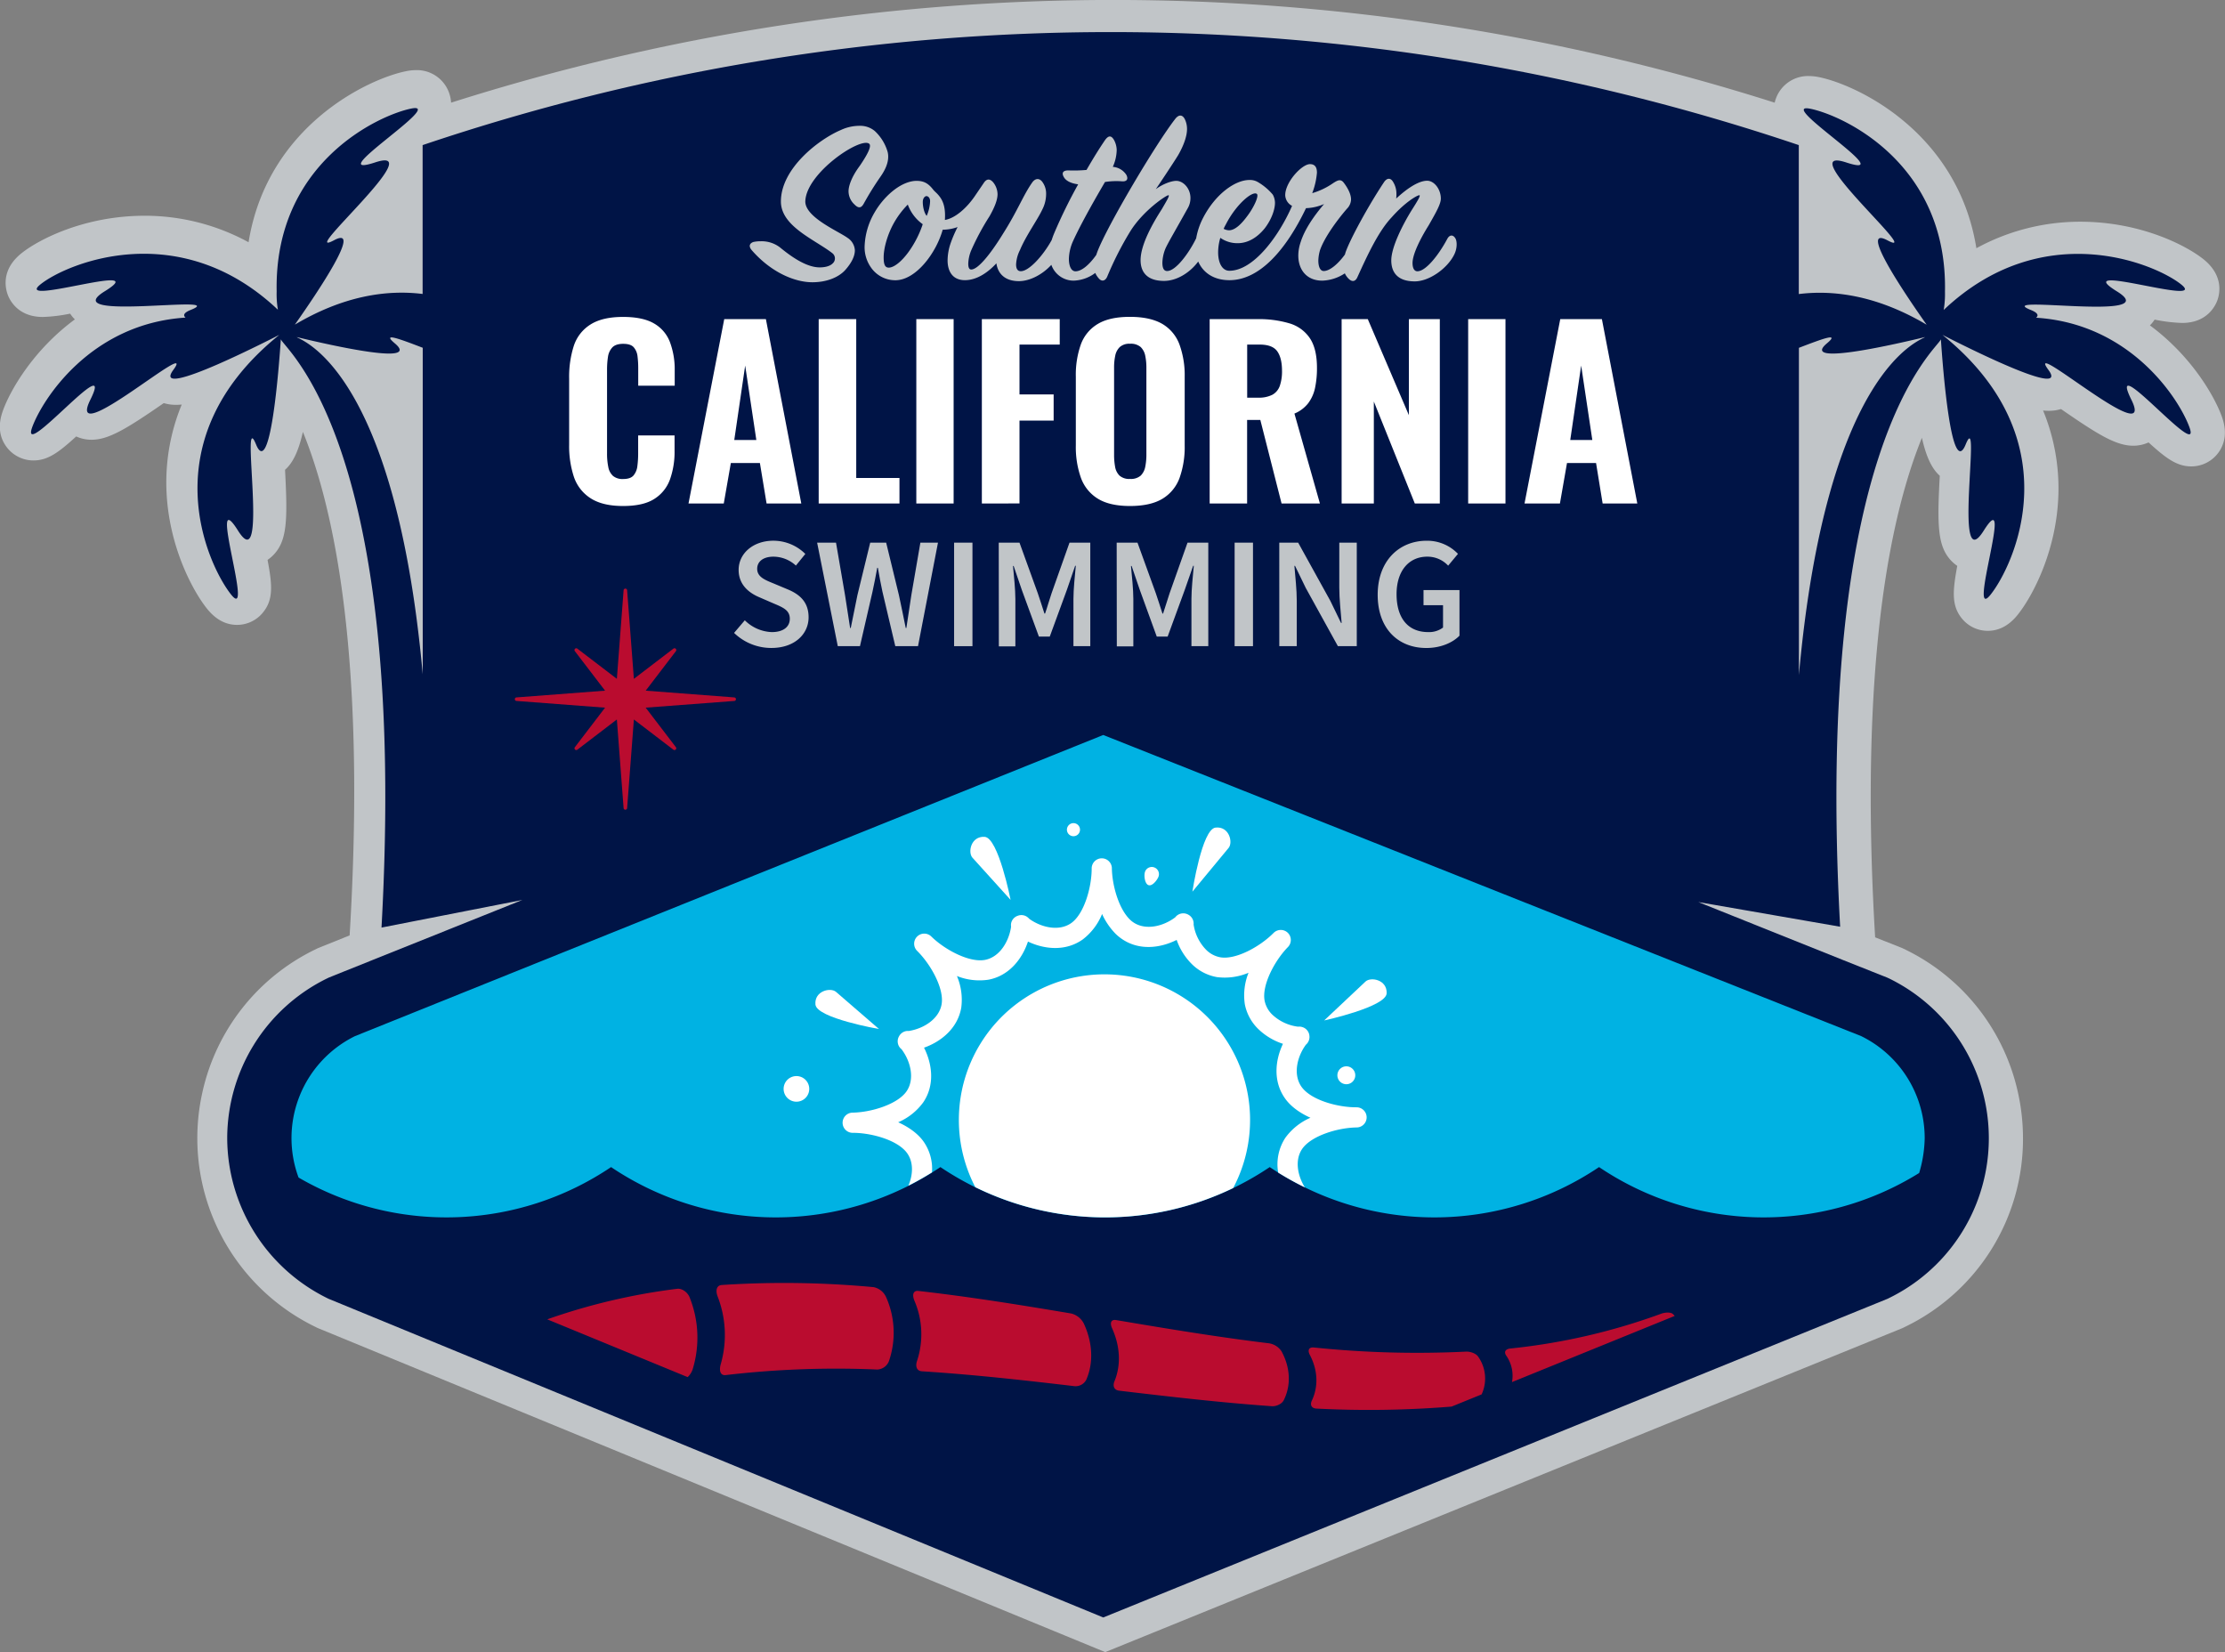 <svg xmlns="http://www.w3.org/2000/svg" viewBox="0 0 942.82 700"><rect x="0" y="0" width="942.82" height="700" fill="#808080" stroke="none"/><defs><style>.cls-1{fill:#c1c5c8;}.cls-2{fill:#001446;}.cls-3{fill:#fff;}.cls-4{fill:#ba0c2f;}.cls-5{fill:#00b2e3;}</style></defs><g id="Layer_2" data-name="Layer 2"><g id="Primary"><path class="cls-1" d="M134.55,562.65l-1.21-.6a88.87,88.87,0,0,1-47.59-99.17,88.47,88.47,0,0,1,47.59-60.47l1.34-.66,13.47-5.42c5.72-94.17-1.25-167.79-19.8-213.34-1.79,7.95-4.17,13.1-7.57,16.06,1.13,21.21.92,29.95-4.84,36a15.15,15.15,0,0,1-2.57,2.18c2.06,10.79,2.5,16.91-2,22.35a14.09,14.09,0,0,1-10.93,5.18c-4.79,0-9-2.27-12.64-6.76-6.09-7.56-16.57-26.83-17.29-51a86.45,86.45,0,0,1,6.5-35.6,22.13,22.13,0,0,1-2.61.12,17,17,0,0,1-5-.73c-15.63,10.79-23.31,15.53-30.62,15.53a15.53,15.53,0,0,1-6.49-1.4c-7.43,6.77-12,10.17-18.12,10.17a14.22,14.22,0,0,1-11.6-6c-3-4.21-3.42-9.28-1.35-15.06,3.08-8.62,12.87-25.72,30.51-38.71a13.17,13.17,0,0,1-2-2.43,68.38,68.38,0,0,1-11.57,1.41c-10.8,0-14.23-7.47-15-9.76-1-3-2.5-10.55,6.06-17.33,7.41-5.87,26.72-15.8,52.11-15.8a91.68,91.68,0,0,1,44,11.23c7.91-49.12,50.49-69.16,66.59-72.44a21.7,21.7,0,0,1,4.41-.49,14.46,14.46,0,0,1,13.92,9.5,15.32,15.32,0,0,1,.9,4.29,925.33,925.33,0,0,1,560.85,0c.14-.58.32-1.17.53-1.78a14.46,14.46,0,0,1,13.93-9.5,22.36,22.36,0,0,1,4.4.48C787,36,829.57,56.06,837.47,105.17a91.68,91.68,0,0,1,44-11.23c25.39,0,44.71,9.93,52.12,15.81,8.55,6.77,7.08,14.37,6.06,17.32-.8,2.29-4.24,9.76-15,9.76A68.37,68.37,0,0,1,913,135.42a14,14,0,0,1-2,2.44c17.63,13,27.41,30.08,30.5,38.7,2.07,5.78,1.61,10.85-1.35,15.05a14.19,14.19,0,0,1-11.6,6c-6.11,0-10.69-3.39-18.12-10.16a15.48,15.48,0,0,1-6.48,1.4h0c-7.31,0-15-4.74-30.62-15.54a17,17,0,0,1-5,.74,20.3,20.3,0,0,1-2.6-.13,86.46,86.46,0,0,1,6.49,35.61c-.71,24.18-11.2,43.45-17.29,51-3.6,4.48-7.85,6.75-12.64,6.75a14.09,14.09,0,0,1-10.92-5.18c-4.46-5.44-4-11.56-2-22.35a15.55,15.55,0,0,1-2.57-2.18c-5.76-6.08-6-14.81-4.84-36-3.4-3-5.78-8.11-7.57-16.07C796,230.78,789,303.79,794.57,397.14l11.48,4.56,1.42.69a88.45,88.45,0,0,1,47.62,60.53,89.54,89.54,0,0,1,2.13,19.31,88.34,88.34,0,0,1-49.73,79.83l-1.28.63L468.33,700Z"/><path class="cls-2" d="M927.79,181.14c-4.12-11.55-24.52-43.95-65-46.52,1.17-1,.67-2.12-2.29-3.3-17.06-6.81,57.74,5.28,36.51-7.87s39.57,6.78,27.15-3c-11.33-9-58.84-28.59-100.54,10.88a40.58,40.58,0,0,0,.54-7.76c1.09-54.37-43.14-74.65-57-77.48-15.52-3.17,38.88,30.51,15.15,22.74s33.67,41.67,17.48,33c-12.34-6.6,6.78,21.82,16.61,35.76-20.38-12.07-38.68-14.91-54.18-13V61.48a911.58,911.58,0,0,0-583.14,0v63.07c-15.49-1.91-33.78.92-54.14,13,9.82-13.94,28.94-42.36,16.61-35.76-16.2,8.67,41.22-40.78,17.48-33S189.75,42.87,174.23,46c-13.84,2.83-58.06,23.11-57,77.48a39.69,39.69,0,0,0,.53,7.76C76.1,91.81,28.59,111.42,17.26,120.4c-12.42,9.83,48.38-10.11,27.15,3s53.56,1.06,36.51,7.87c-3,1.18-3.46,2.29-2.3,3.3-40.45,2.57-60.85,35-65,46.52C8.31,196.05,49.35,147,38.29,169.36s46-27.44,35.15-12.63c-10.06,13.7,44.86-14.9,44.89-14.83C63,186.58,88.14,239.75,98,252s-10.44-48.31,2.86-27.17.69-53.57,7.62-36.56c6.09,14.95,9.73-32.75,10.52-44.53,1.66,4.42,54,44.38,42.66,249.27l59.69-11.7L146,411.51l0,0-6.7,2.7-.9.44a75.5,75.5,0,0,0-42.12,67.62,75.83,75.83,0,0,0,42.12,67.62l.81.4L467.49,685.32l332.28-135,.86-.42a75.36,75.36,0,0,0,0-135.26l-1-.46-19.1-7.59h0L719.64,382.2l60.1,10.45c-11.21-204.56,41-244.46,42.69-248.88.79,11.78,4.42,59.48,10.51,44.53,6.93-17-5.68,57.7,7.62,36.56s-7.06,39.52,2.86,27.17,35-65.45-20.31-110.13c0-.07,54.95,28.53,44.89,14.83-10.88-14.81,46.2,35,35.14,12.63S933.13,196.05,927.79,181.14ZM179.13,285.69c-11.89-131.14-52.75-141.8-53.39-142.87,15.57,3.76,52.76,12.06,41.55,2.65-5.67-4.77,1.87-1.94,11.84,1.88Zm583.14.33V147.37c10-3.83,17.55-6.67,11.88-1.9-11.22,9.41,26,1.11,41.55-2.65C815.05,143.89,774.12,154.57,762.27,286Z"/><path class="cls-3" d="M264,214.39q-8.67,0-13.74-3.28a17.29,17.29,0,0,1-7.09-9.11,41.55,41.55,0,0,1-2-13.55V160.39a42.89,42.89,0,0,1,2-13.93,16.86,16.86,0,0,1,7.09-9q5.07-3.18,13.74-3.18c5.6,0,10,.93,13.17,2.79A15.38,15.38,0,0,1,283.9,145a32.94,32.94,0,0,1,2,11.86v6.56H270.44v-7.33a40.34,40.34,0,0,0-.29-5.06,7,7,0,0,0-1.59-3.86c-.86-1-2.36-1.49-4.48-1.49s-3.66.51-4.63,1.54a7.4,7.4,0,0,0-1.83,4,35,35,0,0,0-.39,5.45v35.49a27.67,27.67,0,0,0,.53,5.73,6.7,6.7,0,0,0,2,3.76,6.31,6.31,0,0,0,4.29,1.31c2.06,0,3.52-.5,4.39-1.5a7.49,7.49,0,0,0,1.64-4,40.64,40.64,0,0,0,.33-5.3V184.5h15.43V191a34.91,34.91,0,0,1-1.93,12.1,16.23,16.23,0,0,1-6.65,8.29Q272.56,214.4,264,214.39Z"/><path class="cls-3" d="M291.75,213.33l15.14-78.11h17.65l15,78.11H324.83L322,196.17H309.69l-3,17.16Zm19.39-26.9h9.35l-4.73-31.54Z"/><path class="cls-3" d="M346.91,213.33V135.22h15.91v67.31h18.32v10.8Z"/><path class="cls-3" d="M388.28,213.33V135.22h15.81v78.11Z"/><path class="cls-3" d="M416.05,213.33V135.22h33V146H432v21.12h14.47v11.09H432v35.1Z"/><path class="cls-3" d="M478.82,214.39q-8.58,0-13.59-3.08a17.21,17.21,0,0,1-7.19-8.83,39,39,0,0,1-2.17-13.74V159.62A38.59,38.59,0,0,1,458,145.93a16.71,16.71,0,0,1,7.19-8.68q5-3,13.59-3t13.75,3A16.89,16.89,0,0,1,499.8,146,38.28,38.28,0,0,1,502,159.62v29.12a39,39,0,0,1-2.17,13.74,17.14,17.14,0,0,1-7.23,8.83Q487.5,214.39,478.82,214.39Zm0-11.47a6.36,6.36,0,0,0,4.54-1.4,7.13,7.13,0,0,0,1.93-3.76,25.52,25.52,0,0,0,.48-5.07V155.76a24.63,24.63,0,0,0-.48-5,7,7,0,0,0-1.93-3.71,6.32,6.32,0,0,0-4.54-1.4,6,6,0,0,0-4.33,1.4,6.91,6.91,0,0,0-1.93,3.71,23.94,23.94,0,0,0-.48,5v36.93a28.09,28.09,0,0,0,.43,5.07,6.8,6.8,0,0,0,1.88,3.76A6.16,6.16,0,0,0,478.82,202.92Z"/><path class="cls-3" d="M512.58,213.33V135.22h20.24A45.22,45.22,0,0,1,546.37,137a15.8,15.8,0,0,1,8.68,6.31c2,3,3,7.2,3,12.54a40.21,40.21,0,0,1-.82,8.53,16.5,16.5,0,0,1-2.89,6.46,14.28,14.28,0,0,1-5.84,4.39l10.8,38.09H543.05l-9-35.39h-5.6v35.39Zm15.9-44.84h4.63a12.49,12.49,0,0,0,6.08-1.25,6.88,6.88,0,0,0,3.13-3.81,18.88,18.88,0,0,0,.92-6.32q0-5.4-2-8.24T533.89,146h-5.41Z"/><path class="cls-3" d="M568.5,213.33V135.22h11.09L597,175.91V135.22h13.11v78.11h-10.6l-17.36-43.2v43.2Z"/><path class="cls-3" d="M622.12,213.33V135.22h15.81v78.11Z"/><path class="cls-3" d="M646,213.33l15.14-78.11h17.65l15,78.11H679.1l-2.79-17.16H664l-3,17.16Zm19.38-26.9h9.35L670,154.89Z"/><path class="cls-1" d="M311.06,268.16l4.54-5.34a17.17,17.17,0,0,0,11.42,5c4.94,0,7.65-2.24,7.65-5.66,0-3.61-2.83-4.77-6.81-6.46l-6-2.6c-4.32-1.8-8.87-5.22-8.87-11.63,0-7,6.17-12.37,14.73-12.37a19.23,19.23,0,0,1,13.53,5.6l-4,4.93a14.15,14.15,0,0,0-9.53-3.77c-4.16,0-6.87,1.95-6.87,5.15,0,3.45,3.34,4.73,7,6.22l5.92,2.48c5.22,2.17,8.86,5.47,8.86,11.83,0,7.11-5.9,13-15.75,13A22.62,22.62,0,0,1,311.06,268.16Z"/><path class="cls-1" d="M346.25,229.92h8l3.81,22.16c.71,4.67,1.46,9.33,2.17,14h.27c.91-4.67,1.88-9.37,2.84-14l5.4-22.16h6.76l5.39,22.16c1,4.55,1.93,9.29,2.9,14h.27c.71-4.71,1.41-9.41,2.12-14L390,229.92h7.46L389,273.78h-9.63l-5.45-23.1q-1.08-5.1-1.93-10.09h-.27q-.9,5-2,10.09l-5.32,23.1H355Z"/><path class="cls-1" d="M404.29,229.92h7.78v43.86h-7.78Z"/><path class="cls-1" d="M423.21,229.92H432l7.75,21.43c1,2.79,1.85,5.75,2.82,8.62h.27c1-2.87,1.79-5.83,2.76-8.62l7.59-21.43H462v43.86h-7.14V253.72c0-4.06.61-9.89,1-14h-.27L452.05,250l-7.22,19.71h-4.61L433,250l-3.48-10.2h-.27c.37,4.07,1,9.9,1,14v20.06h-7Z"/><path class="cls-1" d="M473.18,229.92H482l7.76,21.43c1,2.79,1.85,5.75,2.82,8.62h.26c1-2.87,1.8-5.83,2.77-8.62l7.59-21.43H512v43.86h-7.14V253.72c0-4.06.62-9.89,1-14h-.27L502,250l-7.22,19.71h-4.62L483,250l-3.49-10.2h-.27c.38,4.07,1,9.9,1,14v20.06h-7Z"/><path class="cls-1" d="M523.16,229.92h7.78v43.86h-7.78Z"/><path class="cls-1" d="M542.08,229.92h8l13.63,24.65,4.54,9.37h.26c-.37-4.54-1-10.09-1-15V229.92h7.41v43.86h-8l-13.63-24.69-4.53-9.33h-.27c.37,4.65,1,9.93,1,14.81v19.21h-7.4Z"/><path class="cls-1" d="M583.78,252c0-14.36,9.09-22.89,20.76-22.89a18,18,0,0,1,13.26,5.56l-4.16,5a11.91,11.91,0,0,0-8.86-3.81c-7.78,0-13,6-13,15.89s4.64,16.07,13.44,16.07a9.83,9.83,0,0,0,6.25-1.93v-9.47H603.2V250h15.24v19.34c-2.92,3-8,5.21-14,5.21C592.6,274.59,583.78,266.51,583.78,252Z"/><path class="cls-1" d="M376.13,64.38a19.42,19.42,0,0,0-5.48-8.89,9.55,9.55,0,0,0-6.31-2.18,18.52,18.52,0,0,0-8,1.76c-9.31,3.93-25.44,16.24-25.44,30.3,0,10.55,14.37,16.13,21.82,21.92a2.82,2.82,0,0,1,.1,4.34c-1.13,1.14-3.2,1.66-5.48,1.66-6,0-12.82-5.17-16.85-8.48a12.77,12.77,0,0,0-8.07-2.59,14.37,14.37,0,0,0-3.2.31c-1.45.52-2.17,1.66-.73,3.41,8.17,9.41,18.2,13.65,25.75,13.65,6.2,0,11.27-2.17,14-5.27s4-5.89,4-8.27a6.71,6.71,0,0,0-3.1-5.27c-4-2.9-18.2-8.79-17.89-15.62.52-11.89,23.16-27.09,27-24.3,1.45,1-1.34,5.59-3.93,9.41-3.41,4.55-4.76,8.48-4.76,10.76a7.64,7.64,0,0,0,2.49,5.58c2,2.07,3.1,1.24,4-.41A127,127,0,0,1,373,75C374.58,72.75,377.16,68.62,376.13,64.38Z"/><path class="cls-1" d="M616.64,100.88c-.93-1.45-2.38-1.55-3.41.41-3.72,6.93-9.1,13.65-12.62,13.65-1.34,0-2.06-1.34-2.06-3.51,0-3.83,3.51-10.65,6.82-15.93,3.31-5.79,5.17-9.1,5.17-11.37,0-3.93-2.79-7.55-5.79-7.55-3.72,0-8.69,3.41-13.13,7.55a13.68,13.68,0,0,0,.1-2.07,9.35,9.35,0,0,0-1.34-4.86c-1-1.86-2.59-2-3.93,0-6.41,9.62-14.37,24.09-16.34,29.88-.08.26-.14.5-.2.75-3,4.11-6.48,7-9,7-1.45,0-2.28-1.76-2.28-4.45a17.15,17.15,0,0,1,.73-4.45c1.86-5.27,6.92-12.3,11.37-17.47a5.81,5.81,0,0,0,1.76-3.93c0-2.58-1.76-5.38-3.1-7.13s-2.69-.93-4.35.1a30.76,30.76,0,0,1-9,4.34,31.15,31.15,0,0,0,2-8.68c0-2.28-.82-3.62-3-3.62-3.51.1-10.44,7.65-10.44,13.13a5.3,5.3,0,0,0,2.9,4.55c-5.48,12.61-16.24,27.5-26.58,27.5-2.89,0-4.75-3.1-4.75-7.85a21.81,21.81,0,0,1,.93-6.1,12.52,12.52,0,0,0,7.34,2.27c4.55,0,8.48-2.59,11.48-6.31,2.79-3.62,4.34-7.86,4.34-10.85a7.37,7.37,0,0,0-.93-3.42,24.29,24.29,0,0,0-6.41-5.37,6.6,6.6,0,0,0-3.52-.83c-5.89,0-14.37,5.79-19.75,16.34a29.65,29.65,0,0,0-2.79,8.41.75.75,0,0,0-.1.17c-3.11,6.31-8.59,13.65-12.21,13.65-1.44,0-2-1.35-2-3.52a16.8,16.8,0,0,1,1.34-6.1c1.14-2.48,3.73-6.82,9.41-17a8.48,8.48,0,0,0,1.14-4.34c0-4-3-7.24-6-7.24-2,0-5.58,1.24-8.68,3.52,1-1.45,7.44-11.07,9.51-14.48,2.48-4.34,3.72-8.17,3.72-11a9.64,9.64,0,0,0-.82-3.93c-.93-2.07-2.49-2.48-4.14-.41-8.38,10.75-28.85,45.39-33,56.25-.19.5-.36,1-.5,1.43-2.93,4.12-6.16,6.94-8.81,6.94-1.76,0-2.79-2.17-2.79-5.27a19.62,19.62,0,0,1,1.86-7.75c3.62-7.86,9.51-18.1,13.44-24.82a31.13,31.13,0,0,1,6.83-.31c2.48.31,3.2-.93,2.17-2.79a7.46,7.46,0,0,0-5.69-3.31,18.21,18.21,0,0,0,1.65-7.14,9.31,9.31,0,0,0-1.13-4.23c-1.14-2-2.38-2.07-3.93.2C465.78,63,463.61,66.45,460.4,72a59.05,59.05,0,0,1-7.44.21c-2.38-.11-3.41.93-2,3.1.83,1.24,2.69,2.38,5.9,2.79a216.1,216.1,0,0,0-10.14,20.68c-.43,1-.78,2-1.07,2.92-3.74,6.77-9.65,13.21-13.09,13.21-1.35,0-2-1-2-2.89a15,15,0,0,1,1.66-6.11c2.48-6,7.44-12.82,9.41-17.06a14.46,14.46,0,0,0,1.65-6.61,8.33,8.33,0,0,0-1.76-5.38c-1.34-1.55-3-1.24-4.24.62-3.82,5.48-6,11.68-12.3,21.61-5.28,8.58-10.55,15.1-13.44,15.1-.93,0-1.25-1-1.25-2.48a16.25,16.25,0,0,1,1.14-5.38,104.49,104.49,0,0,1,7.86-14.68c2.17-3.83,3.41-6.93,3.41-9.41a8.27,8.27,0,0,0-1.86-5q-2.17-2.47-4,.31L413,83.2c-3.2,4.65-8,9.2-12.61,10,.41-6.31-1.24-9-3.31-11.17-.52-.52-1-.93-1.55-1.55-2.28-3-4.34-4-7.86-3.83-6.41.52-13.23,6.72-17.06,13.34a30.41,30.41,0,0,0-4.24,14.37,14.85,14.85,0,0,0,2.79,9.1,12.49,12.49,0,0,0,10.24,5.28c8.68,0,17.27-11.48,20.06-21.41a19,19,0,0,0,6.31-1.13,54,54,0,0,0-3,7,22.93,22.93,0,0,0-1.24,7.13c0,4.45,2,8.38,7.34,8.38,5.17,0,9.92-3.42,13.34-7.14.62,4.34,3.62,7.55,9.51,7.55,4.81,0,10.15-2.92,13.78-6.91a10,10,0,0,0,9.38,6.7,16.17,16.17,0,0,0,9.23-3.26,8.43,8.43,0,0,0,1.42,2.23c1.24,1.55,2.79,1.24,3.62-.62a138.66,138.66,0,0,1,9.72-19.13c5.48-8.89,15.3-15.41,16.23-15.41.73,0-.82,2.49-2.79,5.9-3.93,6.1-9,15.09-9,21.61,0,5.37,3.1,8.79,9.92,8.79,5.5,0,11.06-3.57,14.5-8.21,2.09,4.8,6.71,8,13.53,7.9,12.61-.21,23.67-12.83,32.15-30.51a20.66,20.66,0,0,0,7.65-1.75c-4.13,4.86-8.16,10.54-9.92,16.13a17.79,17.79,0,0,0-1,5.68c0,6.1,3.62,10.65,10.14,10.65a18.34,18.34,0,0,0,9.58-3.09,7.52,7.52,0,0,0,1.59,2.27c1.65,1.65,3,1,3.72-.62,4.24-9.31,8.89-19.44,14.58-25.44,5.68-6.41,10.75-9.31,11.68-9.31.72,0-.93,2.69-3.1,6.1-4,6.41-8.79,15.93-8.79,21.51,0,5.38,3,8.89,9.93,8.89,6.2,0,13.75-5.48,16.64-11.16C617.57,105.32,617.47,102.12,616.64,100.88Zm-97.2-5.79c4.24-8.38,11.27-14.37,13.14-12.93,1,.83-1.35,5.9-4.24,9.62-2.07,2.79-4.86,5.79-7.55,5.79a5.09,5.09,0,0,1-2.28-.62A16.43,16.43,0,0,1,519.44,95.09Zm-131.83,7.55c-3.93,7-8.38,10.75-11,10.75-1.66,0-2.17-1.45-2.17-4.34,0-3.83,1.55-9.52,4.23-14.38a36.81,36.81,0,0,1,6-8A17.59,17.59,0,0,0,391,95,43.46,43.46,0,0,1,387.61,102.64Zm5.06-11.17c-1.13-1.34-1.65-4-1.65-5.89,0-1.66.93-2.49,1.55-2.49s1.55.62,1.55,2.18A17.19,17.19,0,0,1,392.67,91.47Z"/><path class="cls-4" d="M311.1,295.49l-37.49-2.86,12.8-16.74a.75.75,0,0,0-.07-1,.75.75,0,0,0-1-.06l-16.74,12.79-2.86-37.48a.75.75,0,0,0-1.5,0l-2.85,37.48-16.74-12.79a.74.74,0,0,0-.46-.16.71.71,0,0,0-.53.22.75.75,0,0,0-.07,1l12.8,16.74-37.49,2.86a.75.75,0,0,0,0,1.5l37.49,2.85-12.8,16.75a.76.76,0,0,0,.6,1.21.74.74,0,0,0,.46-.16l16.74-12.8,2.85,37.49a.75.75,0,0,0,1.5,0l2.86-37.49,16.74,12.8a.74.74,0,0,0,.46.16.79.79,0,0,0,.53-.22.75.75,0,0,0,.07-1l-12.8-16.75L311.1,297a.75.75,0,0,0,0-1.5Z"/><path class="cls-5" d="M814.42,471.76A48.09,48.09,0,0,0,788.66,439L467.49,311.41,150.43,439a48.16,48.16,0,0,0-23.92,59.92,124.77,124.77,0,0,0,132.43-4.43,124.84,124.84,0,0,0,139.55,0h0a124.84,124.84,0,0,0,139.55,0,124.83,124.83,0,0,0,139.54,0h0A124.79,124.79,0,0,0,813.22,497a54.31,54.31,0,0,0,2.35-14.79A48.54,48.54,0,0,0,814.42,471.76Z"/><path class="cls-5" d="M126.51,498.93h0v0Z"/><path class="cls-3" d="M486.59,375c1.55.66,3.61-1.89,4.26-3.43a3,3,0,0,0-5.59-2.39C484.6,370.77,485.05,374.38,486.59,375Z"/><path class="cls-3" d="M515.08,350.65c-5.76.6-9.82,27.15-9.82,27.15s13.42-16.18,15.36-18.55S520.84,350,515.08,350.65Z"/><path class="cls-3" d="M587.58,420.86c.24-5.78-6.7-7.06-8.94-5s-17.54,16.51-17.54,16.51S587.34,426.65,587.58,420.86Z"/><path class="cls-3" d="M522.55,503.37A61.7,61.7,0,1,0,413.27,503,124.67,124.67,0,0,0,522.55,503.37Z"/><path class="cls-3" d="M567.79,452.94a3.79,3.79,0,1,0,5.35-.06A3.78,3.78,0,0,0,567.79,452.94Z"/><path class="cls-3" d="M341.36,465.16a5.43,5.43,0,1,0-7.68.08A5.43,5.43,0,0,0,341.36,465.16Z"/><path class="cls-3" d="M372.47,436s-15.89-13.76-18.22-15.75-9.21-.42-8.72,5.36S372.47,436,372.47,436Z"/><path class="cls-3" d="M456.83,353.49a2.77,2.77,0,1,0-3.92,0A2.78,2.78,0,0,0,456.83,353.49Z"/><path class="cls-3" d="M428.23,381.28s-5.18-26.35-11-26.71-7.2,6.55-5.17,8.83S428.23,381.28,428.23,381.28Z"/><path class="cls-3" d="M382,444.54c3.82,5,5.73,12.54,2.18,17.79-3.76,5.51-14.92,9-23.1,9.1a4.28,4.28,0,0,0,.08,8.55c7.06-.06,17.19,2.44,22,7.19a10.8,10.8,0,0,1,1.24,1.44c2.8,3.93,2.46,9.22.52,13.77q5.1-2.58,10-5.65a20.07,20.07,0,0,0-3.59-13.08c-2.4-3.38-6.33-6.17-10.74-8.14a25.71,25.71,0,0,0,10.58-8.38c5-7.29,3.91-16.21.38-23.23,7.39-2.61,14.3-8.33,15.78-17a25.75,25.75,0,0,0-1.84-13.36,25.6,25.6,0,0,0,13.4,1.55c8.66-1.65,14.23-8.7,16.7-16.15,7.08,3.36,16,4.21,23.2-.89A25.81,25.81,0,0,0,467,387.26a29.15,29.15,0,0,0,5.73,8.4,20.32,20.32,0,0,0,2.65,2.17c7.3,5,16.21,3.93,23.22.41a26.86,26.86,0,0,0,6.4,10.21A20,20,0,0,0,515.69,414a25.94,25.94,0,0,0,13.36-1.84,25.68,25.68,0,0,0-1.56,13.39,20,20,0,0,0,5.78,10.53,27,27,0,0,0,10.37,6.18c-3.37,7.08-4.22,16,.91,23.18,2.39,3.39,6.32,6.18,10.74,8.15A25.79,25.79,0,0,0,544.71,482a20.43,20.43,0,0,0-3.09,14.83,125.1,125.1,0,0,0,11.3,6.26c-3.09-4.95-4.36-11.55-1.15-16.28,3.76-5.51,14.92-9,23.1-9.11a4.27,4.27,0,0,0-.08-8.54c-7.06.05-17.18-2.45-22-7.19a11.17,11.17,0,0,1-1.26-1.45c-3.71-5.21-1.92-12.78,1.83-17.88a5.66,5.66,0,0,0,.43-.42,4.29,4.29,0,0,0,1-3.72l0-.11a4.28,4.28,0,0,0-3.18-3.28A4.34,4.34,0,0,0,550,435a19.44,19.44,0,0,1-10.77-5,11.28,11.28,0,0,1-3.36-6c-1.25-6.54,4.17-16.9,9.9-22.76a4.28,4.28,0,0,0-.06-6h0a4.29,4.29,0,0,0-6,0c-5.76,5.84-16,11.47-22.58,10.37a11.36,11.36,0,0,1-6.09-3.24,19.45,19.45,0,0,1-5.26-10.65,3.85,3.85,0,0,0,0-.76,4.29,4.29,0,0,0-2.1-3.33l-.12-.07a4.32,4.32,0,0,0-4.49.1,4.45,4.45,0,0,0-1.07,1c-5,3.8-12.52,5.7-17.77,2.13a10,10,0,0,1-1.47-1.21c-4.86-4.76-7.55-14.82-7.62-21.87a4.28,4.28,0,0,0-8.55.07c.05,8.21-3.23,19.45-8.63,23.3-5.17,3.67-12.72,1.92-17.83-1.78a4.18,4.18,0,0,0-.64-.62,4.25,4.25,0,0,0-4-.75l-.13.05a4.25,4.25,0,0,0-2.92,3.28,4.45,4.45,0,0,0,0,1.36c-.88,6.25-4.83,12.89-11.05,14.08-6.53,1.25-16.9-4.17-22.75-9.9a4.27,4.27,0,0,0-6,6.1c5.84,5.77,11.47,16,10.36,22.57-1.06,6.28-7.66,10.38-13.9,11.35a5.08,5.08,0,0,0-.78,0A4.28,4.28,0,0,0,381,439l-.06.11a4.27,4.27,0,0,0,.15,4.45A4.06,4.06,0,0,0,382,444.54Z"/><path class="cls-4" d="M459.2,560.67c3.84,8.16,4.23,16.88,1.06,24a5.13,5.13,0,0,1-4.95,2.65c-21.56-2.55-43.11-4.94-64.62-6.3-2.18-.13-2.92-2-2.09-4.45a36,36,0,0,0-1.13-25.48c-1.06-2.57-.47-4.37,1.71-4.12,21.56,2.44,43.16,5.92,64.76,9.56A8.24,8.24,0,0,1,459.2,560.67Zm78.56,8.49c-21.56-2.61-43.17-6.19-64.77-9.84-2.2-.37-2.79,1.16-1.75,3.49,3.46,7.64,3.81,15.7,1,22.43-.85,2.07-.11,3.79,2.08,4,21.56,2.56,43.11,5.05,64.62,6.57,1.83.13,4.19-.93,5-2.47,3.2-6.34,2.87-13.87-.92-20.82A7.82,7.82,0,0,0,537.76,569.16Zm171.88-11.6a8.7,8.7,0,0,0-.85-.87c-.88-.77-3.28-.7-5.07,0A264.1,264.1,0,0,1,640,571.36c-2.16.23-2.77,1.49-1.76,3a14.87,14.87,0,0,1,2.45,11.23Zm-339.45-12.2a406.06,406.06,0,0,0-64.37-.91c-2.18.16-2.74,2.31-1.68,5A44.9,44.9,0,0,1,305.41,578c-.82,2.9-.07,4.89,2.1,4.62a402.86,402.86,0,0,1,64.23-2.35,5.58,5.58,0,0,0,4.91-3.48,37,37,0,0,0-1.2-27.25A7.4,7.4,0,0,0,370.19,545.36Zm251,27.32a424.47,424.47,0,0,1-64.41-1.75c-2.19-.21-2.79,1.14-1.76,3.12,3.4,6.44,3.7,13.39.86,19.38-.86,1.83-.14,3.29,2,3.39a435.14,435.14,0,0,0,57.22-.85l12.72-5.17a16,16,0,0,0-1.52-16.06C625.43,573.46,623,572.58,621.17,572.68ZM287,546.05A262.85,262.85,0,0,0,231.88,559l59.5,24.48a7.9,7.9,0,0,0,2.16-3.41,45.8,45.8,0,0,0-1.35-30.46C291.25,547.33,288.78,545.82,287,546.05Z"/></g></g></svg>